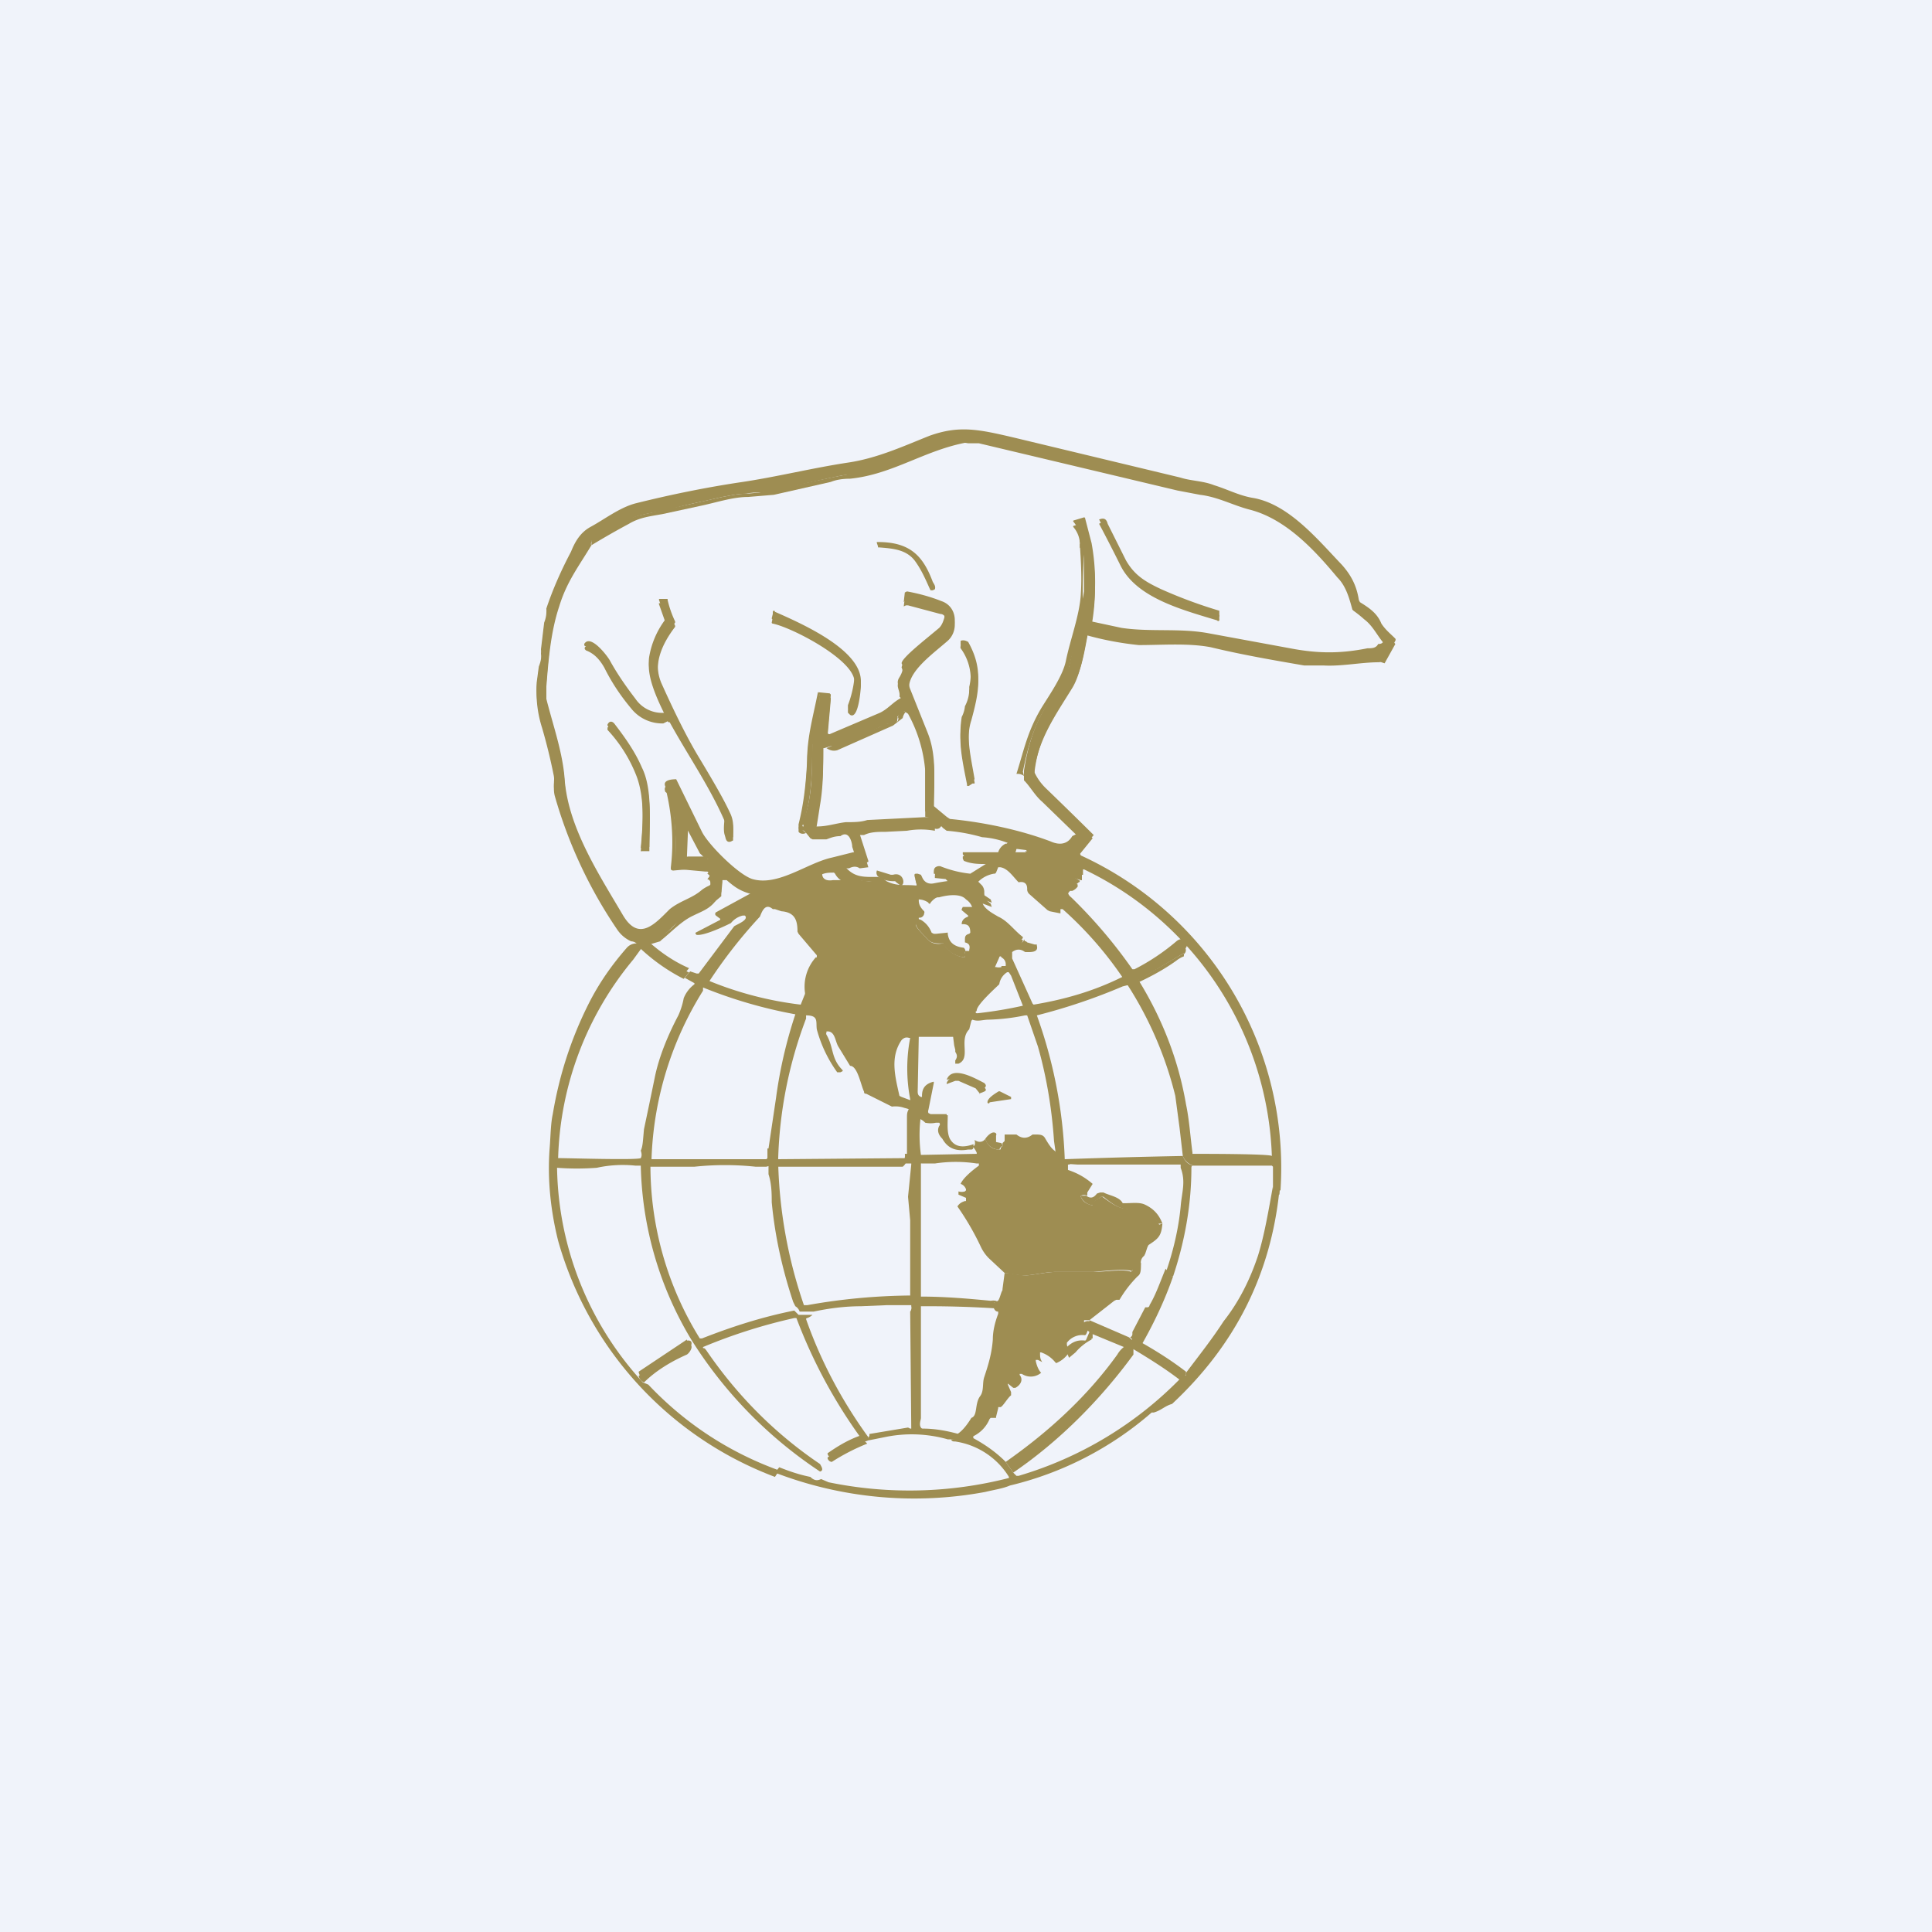 <!-- by TradingView --><svg width="18" height="18" viewBox="0 0 18 18" xmlns="http://www.w3.org/2000/svg"><path fill="#F0F3FA" d="M0 0h18v18H0z"/><path d="m12.9 6.18-.03-.01a.03.03 0 0 0-.02 0c-.17 0-.35.04-.52.03h-.18c-.29-.05-.58-.1-.87-.17-.21-.04-.45-.02-.67-.02a2.9 2.9 0 0 1-.48-.09c-.03.14-.06.36-.14.49-.16.26-.32.48-.36.8v.03a.5.5 0 0 0 .1.14 46.88 46.88 0 0 1 .45.43l-.13.16a.02.02 0 0 0 0 .02l.01.01a3.2 3.2 0 0 1 1.86 3.13c-.04 0-.06 0-.06-.04v-.22l-.01-.01h-.73a.15.15 0 0 1-.1-.09l-.03-.26-.04-.3A3.42 3.42 0 0 0 9.9 8.47h-.02v.04l-.1-.02-.02-.01-.17-.15a.06.06 0 0 1-.02-.05c0-.05-.03-.07-.08-.06-.05-.05-.1-.13-.17-.14H9.3l-.02.05-.01.01h-.01a.27.27 0 0 0-.16.09v.01l.02.01.03.04a.1.1 0 0 1 .02.06v.02l.06.05.01.03-.08-.03h-.01c0 .08.1.13.15.16.09.04.15.13.23.18 0 .02-.02.04-.04.04a.02.02 0 0 1-.02 0 1.22 1.22 0 0 0-.24-.2l-.17-.14a.14.14 0 0 0-.06-.08c-.05-.06-.18-.04-.25-.02-.07 0-.17.04-.21 0l-.02-.01-.21-.03c-.09-.01-.12-.07-.22-.07a.77.77 0 0 1-.24-.04.16.16 0 0 1-.07-.07l-.01-.01c-.04 0-.08 0-.12.02-.12-.03-.39.18-.55.18H7c-.11-.03-.16-.07-.23-.13h-.04v.02l-.01.11v.02l-.06.05c-.06 0-.1.04-.14.06-.08.03-.15.05-.2.11a.62.62 0 0 1-.14.14c-.05.04-.1.03-.15.07h-.01v.02h.02c.11.1.24.2.38.26l-.05.06a1.74 1.74 0 0 1-.4-.28.05.05 0 0 0-.03-.04.08.08 0 0 0-.06-.03.31.31 0 0 1-.13-.11 4.3 4.3 0 0 1-.58-1.24c-.02-.07 0-.13-.01-.19a5.3 5.3 0 0 0-.11-.45A1.08 1.08 0 0 1 5 6.4l.02-.16c.02-.05.03-.1.02-.15l.03-.25a.28.28 0 0 0 .02-.13c.06-.19.14-.36.23-.54.04-.09.09-.17.18-.22.13-.08.27-.18.42-.22.32-.09.66-.15 1-.2.33-.05.65-.13.98-.18.27-.05.51-.16.76-.25.28-.1.46-.06.8.02l1.54.37c.09.02.21.03.31.06.13.05.24.1.37.13.33.06.6.38.82.62.09.1.14.2.16.33l.01.01c.08.06.16.11.2.2L13 6A.02.02 0 0 1 13 6l-.1.18Zm-7.39-1.1c-.12.2-.23.34-.3.57-.08.24-.1.5-.12.75v.15c.06.24.15.49.17.73.03.46.31.88.54 1.27.15.27.3.1.44-.04.1-.08.21-.1.3-.18a.35.35 0 0 1 .07-.05h.01v-.04c0-.02 0-.04-.03-.05.03-.03.03-.05 0-.07h-.02l-.22-.02-.03-.01-.02-.03c0-.1 0-.65-.1-.68-.03-.07.05-.08.1-.07l.01.01.23.48c.06.12.34.4.47.44.24.06.51-.15.74-.21l.2-.04h.02v-.01l-.03-.09c0-.04-.03-.16-.11-.1-.06 0-.1.02-.13.03h-.13l-.02-.01-.04-.05-.03-.03a.02.02 0 0 1 0-.02c.1-.27.08-.5.09-.75v-.02a.12.12 0 0 0 .02-.03.9.9 0 0 0 .04-.43c.03 0 .07 0 .1.02h.01v.02l-.03.34v.01a.02.02 0 0 0 .02 0c.16-.05.31-.12.47-.2.08-.03.12-.1.2-.14v-.01a.07.07 0 0 0-.02-.03c.01-.06-.04-.09 0-.15.03-.04.04-.08.02-.12 0-.06.22-.23.35-.34.03-.03.04-.06.05-.1v-.04a.05.05 0 0 0-.04-.02l-.3-.08h-.02l-.02.01c0 .01 0 .01 0 0l.01-.08v-.01h.02l.32.08c.15.06.16.24.06.33-.16.14-.42.32-.35.5l.16.4c.09.22.06.44.06.67v.02l.12.1.03.01c.31.03.65.1.94.22.09.04.16.02.2-.05l.02-.02.04-.01V7.8l-.34-.33c-.07-.06-.11-.14-.17-.2v-.05c.04-.25.12-.5.29-.71.05-.06.1-.18.13-.26a21.16 21.16 0 0 0 .14-.69V5.2a.17.17 0 0 0-.04-.1.25.25 0 0 0-.06-.19.01.01 0 0 1 0-.01l.1-.03a.01.01 0 0 1 .01 0l.06.24a2.04 2.04 0 0 1 0 .72l.28.06c.27.05.54 0 .81.06l.76.14c.26.04.47.04.72 0 .04-.01.08 0 .1-.05.03 0 .05 0 .05-.03a.02.02 0 0 0 0-.02c-.06-.07-.1-.16-.18-.22a1.14 1.14 0 0 0-.1-.08l-.01-.01c-.03-.11-.06-.22-.14-.3-.2-.24-.47-.54-.81-.63-.16-.04-.3-.12-.47-.14l-.21-.04a5695.46 5695.46 0 0 0-1.85-.44h-.1a.62.62 0 0 0-.3.02c-.2.1-.4.17-.61.23-.1.03-.23.04-.32.06a8726.24 8726.24 0 0 1-.84.16c-.08 0-.16.02-.22.03l-.77.17c-.14.03-.32.15-.42.21-.03.02-.04.04-.03.08ZM7.7 6.98l-.02-.01h-.01c0 .18 0 .36-.03.53a14.77 14.77 0 0 1-.04.25h.01c.1 0 .18-.04.27-.04l.2-.02c.2-.03.4-.03.6-.03 0-.04-.03-.05-.06-.05v-.43a1.32 1.32 0 0 0-.16-.53l-.03-.02H8.4l-.01.01-.03.04v.02c0 .03-.01.04-.04.04-.05 0-.1.01-.14.03-.16.08-.33.15-.5.2Zm1.01.76a.72.72 0 0 0-.26 0l-.2.01c-.07 0-.14 0-.2.03H8l.09.3-.08.01c-.03-.02-.06-.02-.1 0h-.03v.02c.09.11.18.1.31.1a.2.2 0 0 1 .08.03c.1.06.17.03.27.04h.01l-.02-.08c0-.02 0-.03.03-.02l.03.01.01.01c.02.06.06.08.11.07a2.24 2.24 0 0 1 .2-.03.13.13 0 0 0-.07-.03h-.01l-.02-.02-.1-.01c0-.04 0-.06.04-.07h.02a1.04 1.04 0 0 0 .28.07c.05-.05.1-.08.16-.1l.01-.01v-.02H9.2c-.08 0-.15 0-.22-.03L8.97 8v-.02L9 7.96l.3.01h.01a.13.13 0 0 1 .07-.08l.01-.01a.02.02 0 0 0 0-.03h-.01a.79.79 0 0 0-.23-.05 1.64 1.64 0 0 0-.33-.06l-.04-.03a.01.01 0 0 0-.02 0 .05.05 0 0 1-.05.01ZM6.57 8a.56.56 0 0 0-.05-.05l-.01-.02-.1-.19a.01.01 0 0 0-.01 0v.04L6.39 8a.01.01 0 0 0 0 .01.01.01 0 0 0 .01 0h.18c.02.02.03.01.02 0C6.6 8 6.6 8 6.58 8v-.01Zm2.97-.02h.06v-.01l-.04-.05-.08-.01h-.01l-.02.07v.01l.1-.01Zm1.49.9-.44.26-.01.02.01.01c.23.37.38.76.45 1.17.03.14.04.3.06.45l.02.01c.1 0 .7-.01.72.01h.01v-.03A3.08 3.08 0 0 0 10.1 8.1c-.01 0-.02 0-.02.02V8.2a.02.02 0 0 1-.01 0l-.1-.03h-.01c-.02.03.06.06.08.07v.01a.01.01 0 0 1 0 .01.11.11 0 0 1-.05.04h-.02c-.04.04-.04.08 0 .12a4.6 4.6 0 0 1 .57.65h.02a2 2 0 0 0 .39-.25c.07-.06.13.03.08.07Z" fill="#9E8D52"/><path d="M9.02 4.12c-.4.07-.7.3-1.1.34-.07 0-.13.01-.18.03l-.53.12-.24.02c-.14 0-.29.05-.43.08l-.37.08c-.11.02-.21.03-.31.09a7.6 7.6 0 0 0-.35.2c0-.03 0-.05.03-.07.1-.06.28-.18.42-.21l.77-.17c.06-.01.14-.03.22-.03l.12-.01.72-.15.32-.06c.2-.06.41-.14.6-.23a.62.62 0 0 1 .31-.03ZM10.82 5.53a4.44 4.44 0 0 0 .54.2v.04a.01.01 0 0 1-.02.01c-.33-.1-.75-.21-.9-.51a15.97 15.97 0 0 0-.2-.39c.05-.03.07 0 .08.04l.17.33c.08.15.18.21.33.28ZM8.18 5.05c.3 0 .42.13.51.37.01.02.03.04.02.07l-.02.01h-.02l-.01-.02c-.04-.09-.08-.18-.14-.26-.08-.1-.2-.11-.33-.12h-.01v-.01l-.01-.03a.01.01 0 0 1 0-.01h.01ZM6.22 6.72l-.04.02a.37.37 0 0 1-.3-.14c-.1-.12-.18-.24-.25-.38-.04-.07-.09-.13-.17-.16l-.01-.01a.02.02 0 0 1 0-.02c.06-.07.2.11.23.15.06.12.14.24.24.37a.3.3 0 0 0 .28.12c-.07-.14-.18-.37-.15-.52a.8.8 0 0 1 .15-.34V5.8l-.06-.17a.01.01 0 0 1 0-.01H6.22v.01a.98.98 0 0 0 .07.2v.01c-.13.17-.21.36-.13.56.13.28.25.52.36.71.12.2.22.37.28.5.04.07.03.13.03.2v.02l-.02.01c-.08.03-.05-.15-.05-.17-.14-.33-.35-.63-.52-.94a.01.01 0 0 0-.01 0ZM7.22 5.75c.25.1.82.34.8.65 0 .01-.02.31-.1.26l-.02-.02v-.03a.98.98 0 0 0 .06-.25c.02-.2-.57-.51-.76-.55a.01.01 0 0 1-.01-.01l.01-.05a.01.01 0 0 1 .02 0ZM8.96 6.72a.27.27 0 0 0 .03-.1.34.34 0 0 0 .04-.18.48.48 0 0 0-.08-.4.03.03 0 0 1 0-.02V6c.03 0 .05 0 .07.02.14.25.1.43.03.69-.06.18 0 .4.03.58v.01h-.02l-.03.02a.02.02 0 0 1-.02 0 .01.01 0 0 1 0-.01c-.05-.25-.08-.39-.05-.59ZM7.63 6.48a.9.9 0 0 1-.04.43l-.02.03v.02c-.01.26 0 .48-.1.75a.02.02 0 0 0 0 .02l.04.03a.06.06 0 0 1-.06 0l-.01-.01v-.03c.05-.2.07-.4.08-.6 0-.22.06-.42.1-.64ZM8.44 6.63a.13.13 0 0 0-.03.06l-.09.07-.52.23c-.04.01-.07 0-.1-.02l.5-.2c.04-.03.08-.03.13-.04.03 0 .04-.01.04-.04v-.02l.03-.04h.04ZM5.66 6.78c.02-.03.05-.03.07 0 .1.14.19.27.25.4.1.21.07.5.07.74v.01h-.07a.01.01 0 0 1-.01 0c.02-.22.04-.49-.04-.7a1.34 1.34 0 0 0-.27-.43v-.02ZM8.32 8.15c.1-.03.12.1.07.1l-.04-.03-.01-.01h-.02c-.04 0-.18-.02-.15-.1l.13.04h.02ZM7.66 8.14c0 .05.04.07.1.06h.1c.08.02.16.04.24.04.1 0 .13.06.22.07a9.57 9.57 0 0 0 .23.04c.04.04.14 0 .2 0a.19.19 0 0 0-.08.06.01.01 0 0 1-.02 0 .16.16 0 0 0-.09-.03v.01c0 .04.02.07.05.1a.02.02 0 0 1 0 .02c0 .02-.02.04-.04.04h-.01c0 .03 0 .05.02.06l-.03-.01h-.01c-.04.02.08.12.1.15.04.04.08.05.14.04h.01a.26.26 0 0 0 .2.13v-.06h.04v-.01c.01-.04 0-.06-.04-.07v-.02c0-.03 0-.05.04-.06l.01-.01c0-.06-.02-.08-.07-.08h-.01c0-.04.03-.06.06-.07v-.01l-.06-.05v-.01l.01-.02h.1c.06.05.1.1.17.14a1.22 1.22 0 0 1 .25.2c.03 0 .05-.02.05-.04l.01.02h.01l.01.01.07.02h.02v.01c.02.07-.07.06-.11.06-.04-.03-.08-.03-.12 0v.06l.19.42.01.01c.3-.05.57-.13.83-.26a.1.1 0 0 1 .06.08h-.02l-.04.01a5.44 5.44 0 0 1-.8.27 4.41 4.41 0 0 1 .26 1.34 63.76 63.76 0 0 1 1.1-.03c.02.05.05.08.1.09-.01 0-.02 0-.02.02 0 .34-.06.68-.17 1.01-.03 0-.05 0-.07-.03.07-.2.12-.41.14-.62.01-.13.05-.23 0-.36v-.03h-.96l-.15-.01a.02.02 0 0 1-.02-.01.14.14 0 0 0-.03-.06l-.02-.14c-.02-.3-.07-.6-.15-.88l-.1-.29h-.02a1.9 1.9 0 0 1-.34.04c-.05 0-.1.02-.15 0l-.01.01-.02.08c-.1.1.02.27-.1.32H8.9v-.03c.02-.03.02-.05 0-.08v-.02l-.01-.04-.01-.08h-.32l-.01.51c0 .03.01.04.03.05h.01v-.01c0-.07.03-.11.1-.13a.01.01 0 0 1 .01 0v.01l-.05.25a.04.04 0 0 0 0 .03l.02.01h.15v.01h.01c0 .07-.01.16.02.22.04.07.11.09.22.05 0 .03 0 .05-.02.05h-.03c-.11.02-.19-.01-.24-.1-.04-.04-.05-.08-.03-.12a.02.02 0 0 0 0-.03h-.03a.24.24 0 0 1-.1 0 .16.16 0 0 0-.06-.04l-.09-.05c.02-.04-.02-.04-.05-.05a.25.25 0 0 0-.11-.01l-.24-.12c-.01 0-.02 0-.02-.02-.03-.06-.06-.24-.13-.24l-.11-.18c-.03-.05-.03-.15-.11-.14H7.7v.01a.02.02 0 0 0 0 .02c.07.12.04.22.15.33a.01.01 0 0 1 0 .01l-.02.01H7.8a1.23 1.23 0 0 1-.19-.4c-.01-.07.02-.13-.1-.13v.03a3.99 3.99 0 0 0-.26 1.31l1.2-.01a.1.1 0 0 1-.04.08H7.24a.16.16 0 0 0-.1 0h-.1c-.19-.02-.38-.02-.57 0H6.06a3.05 3.05 0 0 0 .46 1.6h.02c.28-.11.56-.2.86-.26l.04.04h.13a.13.13 0 0 1-.05.03.01.01 0 0 0-.01.01c.14.4.34.77.58 1.1v.03l-.03.01-.03-.02a4.76 4.76 0 0 1-.61-1.13H7.4a5.06 5.06 0 0 0-.85.27v.01c.02 0 .02.01.03.02.28.41.63.77 1.06 1.06.01.02.04.06 0 .07a4.05 4.05 0 0 1-1.2-1.23 3.27 3.27 0 0 1-.47-1.62h-.05a1.13 1.13 0 0 0-.36.02 2.47 2.47 0 0 1-.37 0 3.02 3.02 0 0 0 .8 2l.05.02c.34.36.75.63 1.22.8l-.04.06a3.31 3.31 0 0 1-2.02-2.2c-.07-.28-.1-.57-.08-.85.01-.12.01-.24.03-.33.06-.36.17-.7.33-1.02.1-.2.22-.37.36-.53a.12.12 0 0 1 .1-.04c.02 0 .03.02.04.04l-.08.11a3.02 3.02 0 0 0-.7 1.85h.01c.09 0 .72.02.76 0 .01-.02.01-.04 0-.07.02-.04.02-.1.03-.2a64.45 64.45 0 0 0 .1-.48c.04-.2.13-.41.22-.58a.7.7 0 0 0 .05-.16.3.3 0 0 1 .1-.13v-.01l-.09-.05.05-.06.06.02h.02l.33-.44c.03-.02.14-.06.1-.1h-.02a.2.2 0 0 0-.11.07c-.06.03-.25.12-.32.11l-.01-.01v-.01l.23-.12v-.01l-.04-.03a.02.02 0 0 1 0-.03L7 8.32h.1c.16 0 .43-.21.55-.18Zm-.58.4a4.58 4.58 0 0 0-.47.6 3.26 3.26 0 0 0 .85.22l.04-.1v-.01a.41.41 0 0 1 .1-.33h.01V8.9l-.17-.2-.01-.02c0-.1-.02-.18-.15-.19l-.06-.02H7.2c-.07-.06-.1.02-.12.07ZM9.33 9h.04s.01 0 0 0v-.01a.07.07 0 0 0-.04-.07.01.01 0 0 0-.02 0l-.04.09h.01a.1.1 0 0 0 .05 0Zm-.02.17c-.04.04-.22.2-.21.25a.01.01 0 0 0 0 .02h.01a3.88 3.88 0 0 0 .42-.07l-.11-.28-.02-.03a.02.02 0 0 0-.02 0 .16.16 0 0 0-.07.11ZM7.16 10.7l.07-.47a4.26 4.26 0 0 1 .18-.78 4.36 4.36 0 0 1-.86-.25v.03a3.15 3.15 0 0 0-.48 1.57h1.07l.01-.01v-.09Zm1.24-.48.08.03v-.01a1.5 1.5 0 0 1 0-.57h-.01c-.03-.01-.05 0-.07.02-.11.16-.06.34-.02.52l.02.01Z" fill="#9E8D52"/><path d="M6.67 8.39c-.06.08-.13.1-.21.14-.11.05-.2.15-.3.23l-.01.01-.1.03-.02-.01v-.02c.06-.04.11-.03.16-.07.06-.04.1-.08.14-.14.05-.06.12-.08.2-.11.05-.02.08-.05.14-.06ZM8.58 8.61c.05.03.08.07.1.12l.02.01h.02l.1-.02a.01.01 0 0 1 .01 0v.01c.01.09.06.13.15.13.01.02.02.03.01.05a.01.01 0 0 1 0 .01.26.26 0 0 1-.2-.12v-.01h-.01c-.06 0-.1 0-.14-.04-.02-.03-.14-.13-.1-.16a.01.01 0 0 1 .01 0l.03.02ZM11.03 8.88v.03a.26.26 0 0 0-.07.04c-.11.08-.24.15-.37.21l-.01-.01v-.01l.45-.26ZM9.13 10.19l-.04-.05-.16-.07H8.9l-.08.03v-.01c.05-.13.27 0 .35.04.02.02.02.03 0 .04l-.05.02ZM9.83 10.77v.01c-.1.06-.1-.09-.17-.12h-.01l-.1.04h-.03a.35.35 0 0 0-.16-.04v-.05l.01-.01h.1c.05.05.1.05.15.01h.02c.05-.01.08 0 .1.03.03.06.06.1.1.13ZM10.86 11.86c.02.02.04.03.07.03-.08.23-.18.44-.3.65a.12.12 0 0 1-.1-.05s.02 0 .02-.02v-.02l.12-.23h.02l.01-.01h.01l.15-.35Z" fill="#9E8D52"/><path d="m10.15 12.34.37.15c.03.04.06.05.1.05.16.08.3.18.43.28v.03l-.04.02c-.14-.11-.3-.21-.45-.3h-.04l-.34-.14-.03-.02-.05-.04v-.01a.06.06 0 0 1 .05-.02ZM10.15 12.41l.03.02v.04h-.01v.01a.5.5 0 0 0-.15.12l-.06.05-.03-.07a.02.02 0 0 1 0-.02c.05-.05.1-.08.18-.07a.02.02 0 0 0 .01-.01l.03-.07ZM6.4 12.52c.08 0 .03.08 0 .1-.16.07-.3.16-.4.26a.09.09 0 0 1-.05-.06c.14-.11.3-.2.45-.3ZM8.03 13.41l.03.02.02.02a1.95 1.95 0 0 0-.33.17c-.02 0-.04-.02-.04-.04.1-.08.2-.13.32-.17ZM12.9 6.15l-.03-.02a.03.03 0 0 0-.02 0c-.17.01-.35.04-.52.04h-.18L11.29 6c-.21-.05-.45-.03-.67-.03a2.9 2.9 0 0 1-.48-.09c-.03.15-.06.37-.14.49-.16.27-.32.48-.36.81v.02a.5.5 0 0 0 .1.14 46.88 46.88 0 0 1 .45.44l-.13.15a.02.02 0 0 0 0 .02l.01.02a3.2 3.2 0 0 1 1.86 3.12c-.04.01-.06 0-.06-.04v-.22h-.01l-.01-.01h-.72a.15.15 0 0 1-.1-.08v-.02l-.03-.25-.04-.3A3.42 3.42 0 0 0 9.9 8.43l-.02.01v.03l-.1-.02-.02-.01-.17-.15a.06.06 0 0 1-.02-.05c0-.04-.03-.06-.08-.06-.05-.04-.1-.12-.17-.14h-.01l-.01.01-.02.04-.01.01h-.01a.27.27 0 0 0-.16.09.01.01 0 0 0 0 .01l.02.02.03.03a.1.1 0 0 1 .02.07v.02l.06.04.01.03-.08-.03h-.01v.01c0 .07.1.12.15.15.09.04.15.13.23.19 0 .02-.02.03-.04.03a.02.02 0 0 1-.02 0 1.22 1.22 0 0 0-.24-.2c-.07-.04-.11-.09-.17-.14a.14.14 0 0 0-.06-.08c-.05-.05-.18-.03-.25-.02-.07.01-.17.04-.21 0h-.02l-.21-.04c-.09 0-.12-.06-.22-.07a.77.77 0 0 1-.24-.04.16.16 0 0 1-.07-.07h-.01l-.12.01c-.12-.03-.39.18-.55.18H7c-.11-.02-.16-.06-.23-.13h-.04v.02l-.01.11v.02l-.06.05c-.06 0-.1.05-.14.06-.08.03-.15.05-.2.12a.62.62 0 0 1-.14.14l-.15.06-.01.01.02.02c.11.1.24.19.38.25l-.05.06a1.74 1.74 0 0 1-.4-.28.05.05 0 0 0-.03-.04.08.08 0 0 0-.06-.03.31.31 0 0 1-.13-.11 4.3 4.3 0 0 1-.58-1.24c-.02-.06 0-.12-.01-.19a5.3 5.3 0 0 0-.11-.45A1.08 1.08 0 0 1 5 6.36l.02-.15c.02-.05.03-.1.02-.16l.03-.25a.28.28 0 0 0 .02-.13c.06-.18.14-.36.23-.53.04-.1.09-.18.18-.23.13-.07.27-.18.42-.22.32-.08.66-.15 1-.2.33-.05.65-.13.98-.18.27-.04.51-.15.76-.25.28-.1.46-.06.8.02l1.54.37c.09.03.21.03.31.07.13.04.24.1.37.12.33.06.6.39.82.62.09.1.14.2.16.33l.01.02c.08.05.16.1.2.2.04.06.08.09.13.14a.02.02 0 0 1 0 .02l-.1.18Zm-7.39-1.1c-.12.19-.23.34-.3.57-.08.23-.1.5-.12.74v.15c.06.24.15.49.17.74.03.45.31.88.54 1.27.15.26.3.09.44-.05.1-.08.21-.1.3-.18a.35.35 0 0 1 .07-.04l.01-.01V8.2c0-.03 0-.04-.03-.06.03-.03.03-.05 0-.07h-.02l-.22-.02h-.03l-.02-.04c0-.09 0-.65-.1-.68-.03-.06.05-.07.1-.07l.01.02.23.47c.06.12.34.4.47.44.24.07.51-.15.74-.2l.2-.05h.02v-.01l-.03-.08c0-.05-.03-.16-.11-.1-.06-.01-.1.01-.13.02h-.15l-.04-.05-.03-.04a.02.02 0 0 1 0-.02c.1-.26.08-.49.09-.75V6.9a.12.12 0 0 0 .02-.03.9.9 0 0 0 .04-.42l.1.01.01.01v.01l-.03.34v.01a.02.02 0 0 0 .02.01l.47-.2c.08-.04.12-.1.2-.14v-.02a.07.07 0 0 0-.02-.03c.01-.05-.04-.08 0-.14.03-.05.04-.09.02-.13 0-.05.22-.22.35-.33.03-.03.04-.07.05-.1V5.7a.05.05 0 0 0-.04-.03l-.3-.08h-.02l-.02.02.01-.09.02-.01c.11.02.22.05.32.09.15.05.16.24.06.33-.16.13-.42.32-.35.49l.16.4c.09.22.06.44.06.67v.02l.12.1.03.02c.31.03.65.1.94.21.09.04.16.02.2-.05l.02-.01.04-.02v-.01l-.34-.33c-.07-.06-.11-.13-.17-.2v-.04c.04-.26.12-.51.29-.72.05-.06.1-.18.13-.25a21.18 21.18 0 0 0 .14-.7v-.36a.17.17 0 0 0-.04-.1.25.25 0 0 0-.06-.19.01.01 0 0 1 0-.01l.1-.03a.01.01 0 0 1 .01.01l.06.23a2.04 2.04 0 0 1 0 .73l.28.06c.27.04.54 0 .81.05l.76.14c.26.05.47.05.72 0 .04 0 .08 0 .1-.04.03 0 .05-.01.05-.04a.02.02 0 0 0 0-.01c-.06-.08-.1-.17-.18-.23a1.14 1.14 0 0 0-.1-.07l-.01-.02c-.03-.1-.06-.22-.14-.3-.2-.24-.47-.53-.81-.62-.16-.04-.3-.13-.47-.15a5695.46 5695.46 0 0 0-2.07-.48h-.09a.62.62 0 0 0-.3.03c-.2.09-.4.16-.61.23-.1.03-.23.03-.32.05a5926.36 5926.36 0 0 1-.84.16c-.08 0-.16.02-.22.03l-.77.17c-.14.03-.32.15-.42.22-.03.01-.04.04-.03.07ZM7.7 6.93h-.03c0 .17 0 .35-.03.52a14.77 14.77 0 0 1-.04.25h.01c.1 0 .18-.03.27-.04.07 0 .14 0 .2-.02l.6-.03c0-.04-.03-.05-.06-.05v-.43a1.32 1.32 0 0 0-.16-.53l-.03-.02H8.4l-.01.01-.03.05v.02c0 .02-.01.03-.04.04-.05 0-.1 0-.14.03-.16.08-.33.15-.5.2Zm1.01.77a.72.72 0 0 0-.26 0h-.2c-.07 0-.14 0-.2.03H8v.01l.09.28v.01L8 8.06c-.03-.02-.06-.02-.1 0h-.03a.01.01 0 0 0 0 .01c.09.11.18.1.31.1a.2.2 0 0 1 .08.04c.1.05.17.03.27.04h.01v-.01l-.02-.08c0-.02 0-.02.03-.02l.03.01.01.02c.02.05.06.07.11.06a2.24 2.24 0 0 1 .2-.03.13.13 0 0 0-.07-.02l-.01-.02h-.02l-.1-.02c0-.04 0-.06.04-.07h.02a1.04 1.04 0 0 0 .28.07l.16-.1h.01V8L9.2 8c-.08 0-.15 0-.22-.03l-.01-.01v-.02h.33a.13.13 0 0 1 .07-.08h.01a.02.02 0 0 0 0-.03l-.01-.01a.79.79 0 0 0-.23-.04 1.64 1.64 0 0 0-.33-.07l-.04-.03a.01.01 0 0 0-.02 0 .05.05 0 0 1-.05.02Zm-2.13.25a.56.56 0 0 0-.05-.05l-.01-.01-.1-.2a.01.01 0 0 0-.01 0v.04l-.01.25a.01.01 0 0 0 .01 0h.18V8c.02 0 .03 0 .02-.01 0 0 0-.02-.02-.02Zm2.97-.02h.06l-.04-.05-.08-.02h-.01l-.02.07v.01h.1Zm1.49.91-.44.25v.01l-.01.01.01.01c.23.37.38.76.45 1.17.03.14.04.3.06.45v.01h.02c.1 0 .7 0 .72.02h.01v-.03a3.08 3.08 0 0 0-1.75-2.67c-.01-.01-.02 0-.02.02V8.15a.02.02 0 0 1-.01 0l-.1-.03a.02.02 0 0 0-.01 0c-.02.04.06.06.08.08a.01.01 0 0 1 0 .02.11.11 0 0 1-.05.03l-.02.01c-.04.03-.04.07 0 .1a4.6 4.6 0 0 1 .57.67h.02a2 2 0 0 0 .39-.26c.07-.06.13.03.08.07Z" fill="#9E8D52"/><path d="M9.02 4.08c-.4.07-.7.3-1.1.34-.07 0-.13.02-.18.03l-.53.12c-.08.02-.16.02-.24.02-.14 0-.29.05-.43.08-.13.02-.25.07-.37.09-.11.02-.21.03-.31.08a7.6 7.6 0 0 0-.35.21c0-.03 0-.06.03-.07.1-.07.28-.2.42-.22l.77-.17c.06 0 .14-.03.22-.03h.12l.72-.16c.09-.02.21-.02.32-.05.2-.07.41-.14.6-.23a.62.62 0 0 1 .31-.04ZM10.82 5.49a4.44 4.44 0 0 0 .54.2v.04a.01.01 0 0 1 0 .01.01.01 0 0 1-.02 0c-.33-.1-.75-.21-.9-.5a15.97 15.97 0 0 0-.2-.4c.05-.02.07 0 .08.04l.17.34c.08.14.18.2.33.27ZM10.06 5.06c.02.04.04.07.04.1a4.97 4.97 0 0 0-.01.52l-.13.54a.83.83 0 0 1-.13.25c-.17.2-.25.46-.3.72l.01.04a.09.09 0 0 0-.06-.02h-.01c.07-.22.1-.39.23-.61.08-.13.2-.3.23-.44.04-.2.13-.43.14-.63.01-.16 0-.31-.01-.47ZM6.22 6.69l-.04.01a.37.37 0 0 1-.3-.14c-.1-.11-.18-.24-.25-.37-.04-.08-.09-.14-.17-.16v-.01h-.01a.02.02 0 0 1 0-.03c.06-.07.2.11.23.16.06.11.14.23.24.36a.3.3 0 0 0 .28.13v-.01c-.07-.14-.18-.37-.15-.52a.8.8 0 0 1 .15-.34v-.01l-.06-.17v-.01H6.22v.01a.98.98 0 0 0 .07.2v.01c-.13.18-.21.36-.13.56.13.29.25.53.36.71.12.2.22.37.28.5.04.08.03.14.03.21v.02H6.8c-.08.04-.05-.15-.05-.17-.14-.32-.35-.63-.52-.94a.01.01 0 0 0-.01 0ZM7.22 5.7c.25.11.82.36.8.66 0 .01-.02.31-.1.27L7.9 6.6v-.03a.98.98 0 0 0 .06-.25c.02-.2-.57-.51-.76-.55a.01.01 0 0 1-.01-.01l.01-.04V5.7a.01.01 0 0 1 .02 0ZM8.96 6.68a.27.27 0 0 0 .03-.1.34.34 0 0 0 .04-.18.48.48 0 0 0-.08-.4.03.03 0 0 1 0-.01v-.02c.03-.01.05 0 .07.01.14.25.1.43.03.69-.06.18 0 .4.03.59l-.02.01h-.03a.02.02 0 0 1-.02 0c-.05-.24-.08-.39-.05-.59ZM7.63 6.45a.9.9 0 0 1-.04.42s0 .02-.02.03v.02c-.01.26 0 .49-.1.75a.02.02 0 0 0 0 .02l.04.04a.06.06 0 0 1-.06 0v-.01h-.01v-.04c.05-.2.07-.39.08-.6 0-.22.06-.42.1-.63ZM8.44 6.6a.13.13 0 0 0-.03.06l-.09.06-.52.23c-.04.01-.07 0-.1-.02.16-.05.33-.12.5-.2.04-.03.08-.03.13-.03.03 0 .04-.02.04-.04v-.02l.03-.05h.04ZM5.66 6.75c.02-.04.05-.03.07 0 .1.13.19.26.25.4.1.2.07.5.07.74l-.02.01h-.05a.01.01 0 0 1-.01 0c.02-.22.04-.5-.04-.7a1.34 1.34 0 0 0-.27-.44v-.01ZM6.2 7.34c.1.03.1.59.1.68 0 .01 0 .02.02.03l.03.01.22.01c-.02 0-.05 0-.06.02l-.23.02a.03.03 0 0 1-.03-.01v-.02c.03-.25.01-.5-.05-.74ZM6.67 8.35c-.06.08-.13.1-.21.14-.11.05-.2.16-.3.24h-.01l-.1.03-.02-.01v-.01c.06-.04.11-.04.16-.07.06-.04.1-.09.14-.14.05-.07.12-.09.2-.12.05-.01.08-.05.14-.06ZM8.58 8.57c.05.03.08.07.1.12l.02.01h.02l.1-.01a.01.01 0 0 1 .01 0v.01c.01.08.06.12.15.13.01.01.02.03.01.04v.01a.26.26 0 0 1-.2-.12h-.01c-.06 0-.1 0-.14-.05-.02-.02-.14-.12-.1-.15a.01.01 0 0 1 .01 0l.03.01ZM9.13 10.15l-.04-.04-.16-.07H8.9l-.08.02c.05-.14.27-.01.35.03.02.02.02.03 0 .05h-.05ZM9.42 10.22v.02l-.2.03a.01.01 0 0 1-.02 0c0-.04.07-.08.1-.1a.02.02 0 0 1 .02 0l.1.05ZM8.48 10.33l.1.06a1.36 1.36 0 0 0 0 .37l.52-.01v-.01a.18.18 0 0 0-.04-.06c.02 0 .03-.02.02-.06.04.03.08.02.1-.01.02.06.06.1.13.1.01 0 .02 0 .01-.02h.01v-.01h.01v-.03l.02-.02c.05 0 .1 0 .16.03a.03.03 0 0 0 .02 0l.1-.03h.02c.08.03.07.17.16.11l.01-.01h.01l.03.06.02.01c.05.02.1 0 .15.02h-.07c-.01 0-.02.01-.01.02h.02l-.02.01h-.01v.05c.09.03.16.07.23.13l-.05.08v.03a.07.07 0 0 0-.06 0v.01c.02.05.06.07.11.08v-.03l.08-.05a.01.01 0 0 1 .01 0c.1.07.18.14.31.1h.02a.3.3 0 0 1 .2.16l.03-.01c-.01.12-.04.14-.13.2l-.01.02-.02.06-.01.02a.08.08 0 0 0-.03.08c-.03-.02-.05-.02-.07 0v.05h-.01v.01h-.01c-.07-.02-.24 0-.35.01h-.34c-.1 0-.17.02-.26.03-.08.01-.15-.01-.23-.02l-.15-.14a.38.38 0 0 1-.07-.1 2.52 2.52 0 0 0-.22-.38c.02-.03.04-.04.07-.05H9v-.03l-.07-.03v-.03a.1.1 0 0 0 .06 0l.01-.01v-.01a.08.08 0 0 0-.05-.05c.02-.05.1-.12.17-.17v-.02H9.1a1.29 1.29 0 0 0-.39 0h-.12a.02.02 0 0 0-.01 0v1.24c.23 0 .45.02.66.04l.03.02h.01v.05a10.04 10.04 0 0 0-.7-.02v1.04c0 .02-.02.06 0 .09a.02.02 0 0 0 .02.01c.11 0 .22.02.33.05.07.04-.03.06-.06.05h-.04a1.23 1.23 0 0 0-.59-.02l-.15.03-.02-.02h.02v-.01l.01-.01v-.02l.36-.06.02.01h.01l-.01-1.09a.06.06 0 0 0 .01-.05v-.01h-.23l-.24.01c-.15 0-.3.02-.44.05h-.13a.09.09 0 0 0-.04-.05l-.02-.04c-.1-.3-.17-.61-.2-.93 0-.07 0-.17-.03-.26v-.11h.09a4.4 4.4 0 0 0 .24 1.33h.03a5.7 5.7 0 0 1 .96-.09v-.7l-.02-.22.03-.3v-.01H8.4a.1.1 0 0 0 .03-.09h.02v-.33c0-.04 0-.06.02-.09Z" fill="#9E8D52"/><path d="m9.33 10.65.01.02a.01.01 0 0 1-.01.01l-.01.01-.01.02a.13.13 0 0 1-.13-.1c.02-.03.07-.08.1-.05a.02.02 0 0 1 0 .02V10.64l.05.01ZM9.83 10.73v.01c-.1.06-.1-.08-.17-.11h-.01l-.1.03a.03.03 0 0 1-.03 0 .35.35 0 0 0-.16-.03V10.57h.11c.05.04.1.04.15 0h.02c.05 0 .08 0 .1.04.03.05.06.1.1.12ZM11.86 11.05c0 .04.02.05.06.04-.08.78-.41 1.44-1 1.99-.07.02-.1.06-.17.08h-.02a3.11 3.11 0 0 1-1.32.68c-.07.03-.15.04-.23.06a3.61 3.61 0 0 1-1.96-.18l.04-.05c.1.04.19.07.29.09.03.03.06.04.1.02l.07.03a3.73 3.73 0 0 0 1.68-.04v-.01a.71.71 0 0 0-.5-.33c-.02 0-.03 0-.04-.02.03 0 .13-.01.06-.05.05-.03.1-.1.13-.15.06-.02.03-.13.08-.2.04-.05.02-.12.04-.18.04-.12.07-.22.08-.35 0-.08.02-.16.05-.24v-.02c-.02 0-.03-.01-.04-.03l.01-.03v-.02l-.04-.02a.1.1 0 0 1 .05 0c.03.02.04-.07.06-.1v-.01l.02-.15c.08 0 .15.03.23.02.09-.01.17-.03.26-.03h.34c.11 0 .28-.03.35 0v-.01h.01V11.77c.03-.02.05-.02.08 0 0 .06 0 .1-.03.12a1.1 1.1 0 0 0-.17.22h-.03l-.02.01-.23.18h-.05v.02l.05.04-.03.07-.01.01a.18.18 0 0 0-.17.07v.02l.02.07a.26.26 0 0 1-.12.1l-.01-.01a.29.29 0 0 0-.13-.09h-.01v.01c0 .03 0 .05.02.08l-.04-.02h-.02v.01c.01.05.03.09.05.11a.15.15 0 0 1-.18.01H9.5v.01c.04.05 0 .1-.04.12h-.02l-.05-.04v.01l.03.07V13c-.03.02-.08.11-.1.11H9.3v.01l-.02.08v.01H9.23l-.01.01a.31.31 0 0 1-.15.16.02.02 0 0 0 0 .02c.11.06.21.13.3.22l.07.1.03.03h.02a3.48 3.48 0 0 0 1.52-.92c.01 0 .03 0 .04-.02v-.02c.12-.16.24-.31.35-.48.15-.19.25-.4.32-.61.06-.19.1-.43.14-.65Z" fill="#9E8D52"/><path d="M10.83 11.4h-.04a.3.3 0 0 0-.19-.14h-.02c-.13.03-.21-.04-.3-.11h-.02l-.07.05v.02l-.01.01a.14.14 0 0 1-.11-.08v-.01h.05c.04.03.07.02.1-.02l.03-.01h.03c.06.03.15.04.18.1h.02c.06 0 .13-.01.18.01.09.04.14.1.17.18ZM10.86 11.82c.02.03.04.04.07.03-.08.23-.18.45-.3.65a.12.12 0 0 1-.1-.04s.02-.01.02-.03v-.02l.12-.23h.02a.02.02 0 0 0 .02-.02c.06-.1.1-.22.15-.34Z" fill="#9E8D52"/><path d="m10.15 12.3.37.16c.03.03.06.05.1.04.16.09.3.18.43.28v.03l-.04.02c-.14-.11-.3-.2-.45-.29l-.04-.01-.34-.14-.03-.02-.05-.04v-.01a.06.06 0 0 1 .05-.01ZM6.4 12.49c.08-.01.03.08 0 .1-.16.06-.3.15-.4.26a.09.09 0 0 1-.05-.07l.45-.3Z" fill="#9E8D52"/><path d="m10.52 12.53.04.01v.08c-.3.41-.68.8-1.12 1.1l-.07-.1c.4-.28.76-.61 1.04-1a.24.24 0 0 1 .11-.1ZM8.03 13.37l.03.03.02.02a1.95 1.95 0 0 0-.33.16c-.02 0-.04-.02-.04-.04.1-.07.2-.13.32-.17Z" fill="#9E8D52"/></svg>